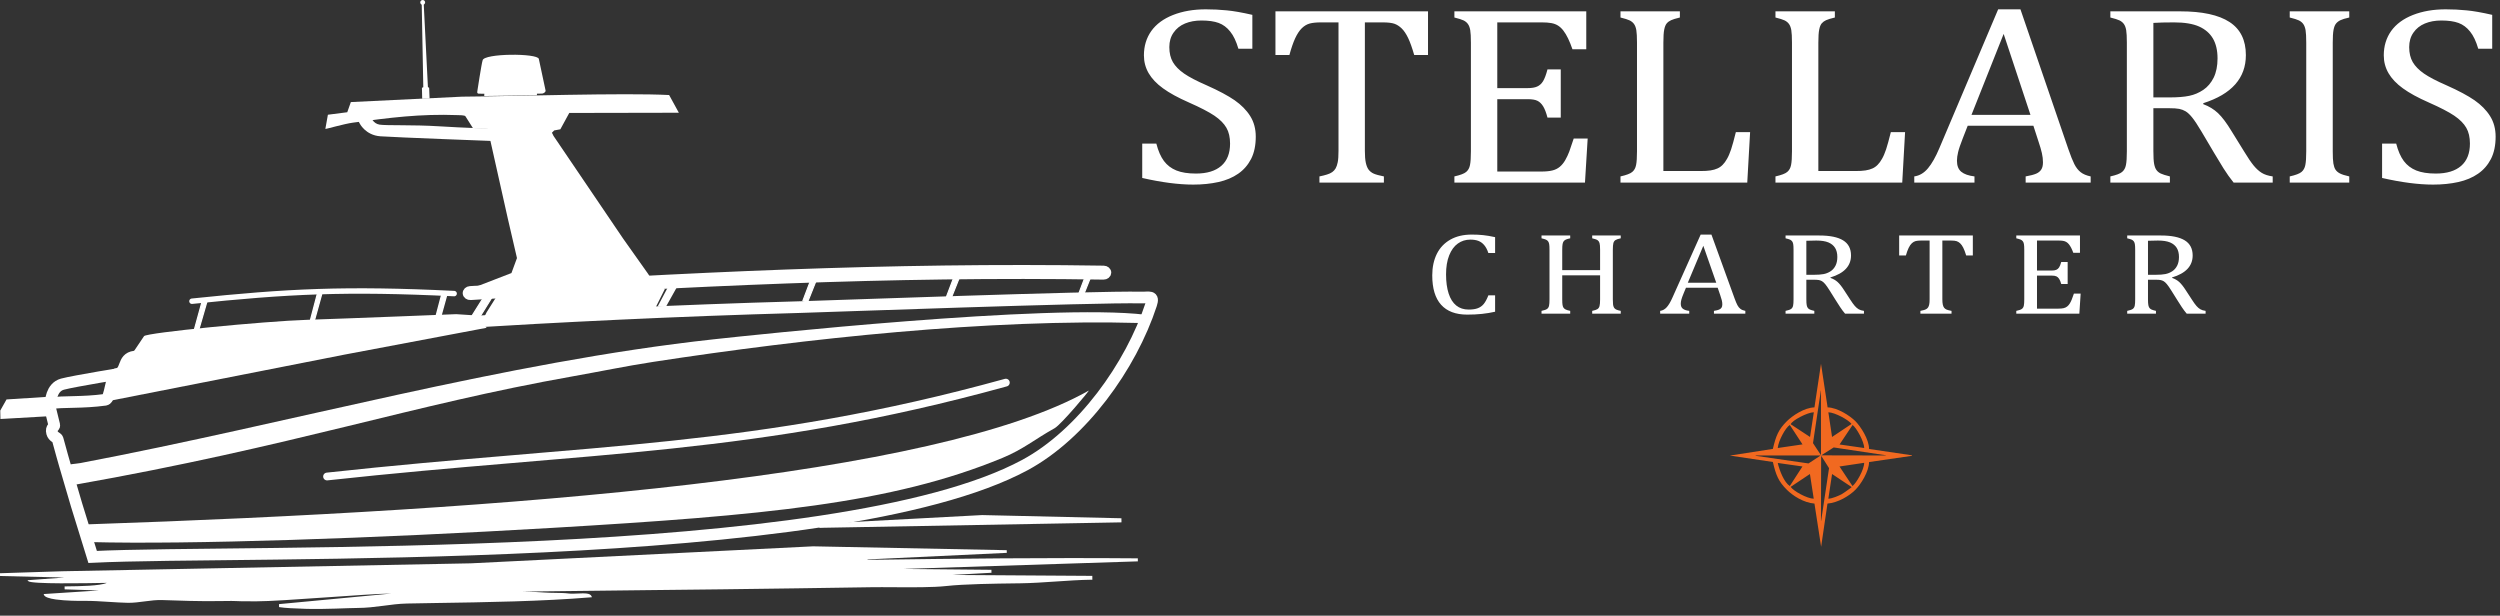 <svg xmlns="http://www.w3.org/2000/svg" width="268" height="66" viewBox="0 0 268 66" fill="none"><rect x="0" y="0" width="268" height="66" fill="#333333" stroke="none"/><path d="M87.171 58.566L107.925 58.98L107.927 59.266L93.01 59.971L93.011 60.015C102.781 59.883 112.228 59.773 121.974 59.854L121.978 60.178L96.812 60.99L106.281 61.083L106.285 61.4L102.054 61.634L117.096 61.734L117.101 62.144L117.015 62.145C115.742 62.164 114.47 62.251 113.201 62.337C111.912 62.425 110.623 62.513 109.333 62.531L108.893 62.536C106.625 62.566 103.38 62.607 101.429 62.823C100.029 62.977 97.789 62.963 95.808 62.95C94.929 62.945 94.102 62.939 93.407 62.95L85.499 63.068C80.134 63.149 74.751 63.206 69.365 63.264C64.933 63.312 60.498 63.359 55.955 63.421L56.166 63.425C57.026 63.444 57.858 63.474 58.435 63.52C58.726 63.543 59.096 63.548 59.479 63.553C59.999 63.562 60.542 63.568 60.945 63.621C61.225 63.659 61.581 63.642 61.93 63.626C62.623 63.593 63.293 63.561 63.424 63.942L63.452 64.023L63.349 64.032C60.714 64.25 57.934 64.382 55.098 64.47C52.25 64.559 49.372 64.603 46.527 64.646C45.469 64.662 44.546 64.68 43.634 64.698C41.865 64.733 40.28 65.166 38.317 65.173C37.314 65.177 34.827 65.328 32.826 65.269C31.573 65.232 30.478 65.176 29.982 65.089L29.915 65.079L29.91 64.762L41.953 63.627C39.19 63.657 30.319 64.459 27.453 64.463C24.165 64.467 26.368 64.392 23.377 64.437C21.397 64.466 19.39 64.397 17.392 64.327C16.181 64.284 14.899 64.641 13.711 64.622C13.091 64.611 12.391 64.566 11.681 64.521C10.766 64.463 9.833 64.402 9.039 64.415C8.42 64.424 7.016 64.409 5.985 64.263C5.313 64.169 4.791 64.013 4.709 63.764L4.682 63.682L10.606 63.297L6.928 63.179L6.925 62.862L7.011 62.861L7.306 62.857C8.488 62.842 10.744 62.815 11.447 62.483L11.204 62.487C9.232 62.523 3.335 62.631 3.033 62.3L2.942 62.2L6.907 61.911L0.003 61.747L0 61.451L6.654 61.239H6.655L50.457 60.389L87.171 58.566Z" fill="white"></path><path d="M6.952 49.851L8.209 54.137L9.931 59.703C26.181 58.896 89.53 60.815 109.868 49.855C115.975 46.562 121.233 39.284 123.41 32.624C123.729 31.646 123.232 31.916 122.31 31.895C117.409 31.781 87.991 32.861 85.645 32.925C72.363 33.294 59.841 33.918 48.524 34.618C37.469 35.303 26.123 36.729 17.312 37.867C16.317 37.996 15.355 38.118 14.43 38.23C13.028 38.401 13.704 39.946 12.46 40.115C11.886 40.193 11.838 42.783 11.3 42.855C8.77 43.198 6.897 43.011 5.323 43.235C5.237 43.246 5.474 44.232 5.819 45.576C5.87 45.773 5.426 45.814 5.582 46.393C5.707 46.855 6.131 46.896 6.18 47.081C6.535 48.426 6.864 49.524 6.952 49.851Z" stroke="white" stroke-width="1.25" stroke-miterlimit="22.926"></path><path fill-rule="evenodd" clip-rule="evenodd" d="M69.487 29.372L66.799 25.578L59.336 14.568L59.168 14.227L59.411 13.982L60.07 13.86L61.025 12.108L72.772 12.085L71.732 10.188C66.93 9.935 54.93 10.327 49.527 10.363L37.61 10.943L37.227 12.032L35.15 12.299C35.047 12.812 34.996 13.235 34.878 13.817C34.867 13.871 36.854 13.28 37.842 13.147C41.717 12.626 45.017 12.187 49.069 12.341C49.207 12.346 49.815 12.339 49.893 12.463L50.728 13.782L52.266 13.816L52.442 14.518L54.443 23.456L55.419 27.666L54.826 29.272L50.873 30.799L50.815 31.348L53.532 31.308L52.159 33.488L51.831 34.153L70.181 33.165L71.271 30.985L69.829 29.919L69.487 29.372Z" fill="white"></path><path d="M50.441 31.749C50.222 31.763 50.032 31.626 50.018 31.443C50.004 31.26 50.17 31.1 50.39 31.087C61.855 30.357 73.074 29.719 84.318 29.307C95.556 28.896 106.805 28.713 118.322 28.895C118.542 28.898 118.716 29.049 118.711 29.232C118.705 29.416 118.522 29.562 118.302 29.559C106.793 29.378 95.561 29.56 84.344 29.971C73.131 30.381 61.914 31.019 50.441 31.749Z" stroke="white" stroke-width="0.832" stroke-miterlimit="22.926"></path><path d="M50.439 31.75C50.22 31.763 50.03 31.626 50.016 31.443C50.002 31.26 50.168 31.101 50.388 31.087C61.853 30.358 73.072 29.719 84.316 29.308C95.554 28.897 106.802 28.714 118.32 28.896C118.54 28.898 118.713 29.049 118.708 29.233C118.703 29.416 118.52 29.563 118.3 29.56C106.791 29.378 95.559 29.561 84.342 29.971C73.129 30.381 61.913 31.02 50.439 31.75Z" fill="white"></path><path fill-rule="evenodd" clip-rule="evenodd" d="M70.499 32.858L72.145 29.755L73.034 29.942L71.372 32.913L70.499 32.858Z" fill="white"></path><path fill-rule="evenodd" clip-rule="evenodd" d="M86.077 32.227L87.15 29.399L87.642 29.695L86.566 32.391L86.077 32.227Z" fill="white" stroke="white" stroke-width="0.127" stroke-miterlimit="22.926"></path><path fill-rule="evenodd" clip-rule="evenodd" d="M50.482 34.048L52.347 31.076L53.07 31.336L51.45 33.948L50.482 34.048Z" fill="white" stroke="white" stroke-width="0.13" stroke-miterlimit="22.926"></path><path fill-rule="evenodd" clip-rule="evenodd" d="M33.267 34.374L34.099 31.215L34.48 31.544L33.645 34.556L33.267 34.374Z" fill="white" stroke="white" stroke-width="0.138" stroke-miterlimit="22.926"></path><path fill-rule="evenodd" clip-rule="evenodd" d="M46.496 34.872L47.432 31.318L47.861 31.689L46.922 35.077L46.496 34.872Z" fill="white" stroke="white" stroke-width="0.156" stroke-miterlimit="22.926"></path><path fill-rule="evenodd" clip-rule="evenodd" d="M20.836 35.346L21.747 32.044L22.163 32.388L21.25 35.537L20.836 35.346Z" fill="white" stroke="white" stroke-width="0.134" stroke-miterlimit="22.926"></path><path d="M20.577 32.291C30.825 31.223 37.052 30.905 48.684 31.473" stroke="white" stroke-width="0.583" stroke-miterlimit="22.926" stroke-linecap="round" stroke-linejoin="round"></path><path fill-rule="evenodd" clip-rule="evenodd" d="M14.223 37.847L15.442 36.034C15.692 35.663 28.367 34.432 32.898 34.285C37.429 34.14 48.903 33.678 48.903 33.678L50.675 33.794L52.175 35.137L36.91 38.019L11.216 43.075L14.223 37.847Z" fill="white"></path><path fill-rule="evenodd" clip-rule="evenodd" d="M53.975 15.023L57.278 26.58C60.316 26.442 64.29 26.048 65.014 25.965L58.017 14.855L53.975 15.023Z" fill="white" stroke="white" stroke-width="0.13" stroke-miterlimit="22.926"></path><path fill-rule="evenodd" clip-rule="evenodd" d="M38.547 13.215C38.547 13.215 39.159 14.496 40.779 14.611C42.399 14.726 52.779 15.113 52.779 15.113L52.772 13.796C52.772 13.796 49.819 13.713 47.045 13.538C44.272 13.363 41.403 13.476 40.693 13.361C39.983 13.247 39.787 12.57 39.787 12.57L38.316 12.804L38.547 13.215Z" fill="white"></path><path fill-rule="evenodd" clip-rule="evenodd" d="M51.17 9.771C51.118 9.999 51.227 10.019 51.3 10.041L51.92 10.05L51.909 10.294L57.55 10.216L57.567 10.045C57.756 10.041 57.945 10.037 58.134 10.033C58.29 10.002 58.491 9.883 58.489 9.719L57.762 6.315C57.629 5.688 51.855 5.707 51.736 6.47C51.62 6.813 51.17 9.771 51.17 9.771Z" fill="white"></path><path fill-rule="evenodd" clip-rule="evenodd" d="M45.232 9.416L45.377 9.343L45.208 0.423L45.423 0.416L45.872 9.328L46.005 9.417L46.051 10.57L45.258 10.584L45.232 9.416Z" fill="white"></path><path fill-rule="evenodd" clip-rule="evenodd" d="M45.307 -0C45.452 -0.003 45.572 0.109 45.575 0.251C45.578 0.393 45.463 0.511 45.318 0.514C45.173 0.518 45.053 0.404 45.05 0.263C45.047 0.12 45.162 0.003 45.307 -0Z" fill="white"></path><path fill-rule="evenodd" clip-rule="evenodd" d="M9.698 58.111L9.211 56.216C54.87 54.684 100.324 51.135 116.712 41.873C116.87 41.784 113.767 45.508 113.054 45.905C110.893 47.108 109.706 48.159 107.484 49.079C95.549 54.023 81.662 55.259 59.309 56.582C39.98 57.727 20.159 58.387 9.698 58.111Z" fill="white"></path><path d="M35.06 51.081C63.389 47.991 81.049 48.42 107.827 41.017" stroke="white" stroke-width="0.833" stroke-miterlimit="22.926" stroke-linecap="round" stroke-linejoin="round"></path><path fill-rule="evenodd" clip-rule="evenodd" d="M101.359 32.086L102.432 29.258L102.924 29.553L101.848 32.25L101.359 32.086Z" fill="white" stroke="white" stroke-width="0.127" stroke-miterlimit="22.926"></path><path fill-rule="evenodd" clip-rule="evenodd" d="M115.507 31.845L116.58 29.017L117.072 29.313L115.996 32.009L115.507 31.845Z" fill="white" stroke="white" stroke-width="0.127" stroke-miterlimit="22.926"></path><path fill-rule="evenodd" clip-rule="evenodd" d="M5.322 44.615L0.048 44.917L0.028 44.013L0.699 42.82L5.162 42.536L5.322 44.615Z" fill="white"></path><path d="M5.438 43.119C5.438 43.119 5.456 41.516 6.7 41.18C7.945 40.845 13.784 39.9 13.784 39.9" stroke="white" stroke-width="1.23" stroke-miterlimit="22.926"></path><path d="M7.303 50.091C7.283 50.341 8.147 51.655 8.004 51.969C31.653 47.788 43.985 43.425 61.395 40.344C64.196 39.849 67.109 39.241 70.009 38.796C86.427 36.275 106.004 34.168 122.333 34.629L122.771 33.737C112.452 32.507 80.544 35.933 76.519 36.372C54.051 38.826 31.12 45.373 8.608 49.643C7.878 49.782 7.337 49.66 7.303 50.091Z" fill="white"></path><path d="M120.074 55.999L87.848 56.585L87.84 56.146L105.28 55.216H105.292L120.217 55.558L120.223 55.996L120.074 55.999Z" fill="white"></path><path fill-rule="evenodd" clip-rule="evenodd" d="M196.397 50.815L198.469 52.193L198.483 52.242C198.462 52.248 197.639 52.874 197.391 52.997C197.088 53.148 196.414 53.453 195.998 53.46L196.397 50.815ZM194.024 50.813L194.432 53.463C193.708 53.445 192.259 52.641 191.958 52.192L194.024 50.813ZM195.228 55.828L195.208 55.83L195.227 48.851L196.073 50.186L195.228 55.828ZM199.839 49.613C199.842 50.341 198.994 51.805 198.587 52.103L197.193 50.008L199.839 49.613ZM191.864 52.103C191.263 51.7 190.775 50.491 190.575 49.63L193.223 50.005L191.864 52.103ZM188.206 48.828H195.173L193.873 49.681L188.206 48.863V48.828ZM196.572 47.965L202.173 48.807L202.176 48.828L195.233 48.813L196.572 47.965ZM198.596 45.559C198.991 45.824 199.841 47.329 199.841 48.027L197.201 47.648L198.596 45.559ZM190.575 48.027C190.638 47.265 191.387 45.873 191.864 45.553L193.23 47.639L190.575 48.027ZM195.195 41.864L195.209 41.861V48.794C195.136 48.71 194.371 47.519 194.354 47.502L195.195 41.864ZM196 44.197C196.714 44.211 198.207 45.038 198.483 45.449L196.396 46.842L196 44.197ZM191.968 45.484C192.078 45.075 193.784 44.195 194.442 44.195L194.036 46.844L191.968 45.484ZM194.51 43.672C193.416 43.697 192.127 44.576 191.542 45.162C190.652 46.051 190.383 46.714 190.051 48.123L185.447 48.838L190.052 49.525C190.383 50.943 190.653 51.605 191.542 52.495C192.19 53.144 193.34 53.887 194.51 53.984L195.225 58.615L195.905 53.984C197.058 53.888 198.256 53.149 198.892 52.512C199.463 51.942 200.34 50.596 200.365 49.531L204.963 48.863L204.96 48.809L200.364 48.131C200.364 47.085 199.443 45.696 198.892 45.144C198.32 44.572 196.978 43.696 195.919 43.67L195.211 39L194.51 43.672Z" fill="#F16920"></path><path d="M123.959 15.391C124.16 16.181 124.434 16.801 124.774 17.259C125.12 17.719 125.563 18.054 126.105 18.274C126.652 18.495 127.348 18.605 128.205 18.605C129.387 18.605 130.29 18.329 130.919 17.783C131.548 17.237 131.863 16.438 131.863 15.391C131.863 14.717 131.734 14.152 131.471 13.697C131.208 13.238 130.779 12.807 130.186 12.403C129.593 12.004 128.685 11.53 127.467 10.993C126.285 10.475 125.357 9.965 124.671 9.465C123.984 8.969 123.474 8.427 123.133 7.844C122.798 7.261 122.628 6.628 122.628 5.935C122.628 4.93 122.896 4.062 123.422 3.318C123.954 2.579 124.727 2.01 125.749 1.606C126.776 1.202 127.947 1 129.262 1C130.031 1 130.779 1.037 131.507 1.11C132.24 1.179 133.152 1.34 134.252 1.592V5.223H132.756C132.524 4.434 132.234 3.818 131.878 3.383C131.528 2.942 131.115 2.634 130.64 2.46C130.166 2.285 129.552 2.198 128.798 2.198C128.143 2.198 127.555 2.303 127.033 2.519C126.518 2.735 126.105 3.061 125.806 3.497C125.501 3.929 125.352 4.447 125.352 5.049C125.352 5.687 125.481 6.224 125.734 6.66C125.991 7.101 126.394 7.509 126.936 7.886C127.482 8.262 128.288 8.685 129.356 9.148C130.646 9.722 131.646 10.259 132.358 10.75C133.065 11.246 133.622 11.806 134.02 12.44C134.417 13.068 134.618 13.808 134.618 14.652C134.618 15.594 134.448 16.388 134.118 17.039C133.782 17.686 133.323 18.219 132.735 18.623C132.147 19.032 131.44 19.33 130.619 19.514C129.794 19.697 128.896 19.789 127.921 19.789C126.337 19.789 124.516 19.55 122.447 19.078V15.391H123.959ZM136.728 1.216H153.083V5.898H151.603C151.381 5.127 151.164 4.516 150.948 4.066C150.731 3.617 150.499 3.277 150.256 3.043C150.019 2.813 149.756 2.643 149.482 2.547C149.204 2.451 148.786 2.4 148.234 2.4H146.314V16.172C146.314 16.7 146.345 17.122 146.413 17.434C146.48 17.751 146.578 17.999 146.712 18.182C146.851 18.366 147.031 18.508 147.264 18.614C147.496 18.715 147.862 18.816 148.353 18.912V19.573H141.444V18.912C141.748 18.852 142.017 18.784 142.249 18.71C142.481 18.641 142.667 18.554 142.816 18.448C142.961 18.348 143.079 18.215 143.177 18.054C143.27 17.893 143.348 17.673 143.404 17.393C143.461 17.117 143.487 16.709 143.487 16.172V2.4H141.583C141.108 2.4 140.716 2.441 140.412 2.519C140.103 2.602 139.819 2.767 139.555 3.024C139.293 3.281 139.055 3.644 138.838 4.112C138.622 4.585 138.42 5.177 138.224 5.898H136.728V1.216ZM170.048 1.216V5.278H168.567C168.412 4.838 168.258 4.452 168.098 4.121C167.938 3.786 167.768 3.511 167.597 3.286C167.427 3.061 167.236 2.882 167.03 2.749C166.823 2.616 166.581 2.524 166.297 2.474C166.018 2.423 165.678 2.4 165.286 2.4H160.508V9.446H163.743C164.187 9.446 164.532 9.392 164.785 9.277C165.038 9.166 165.25 8.974 165.415 8.708C165.58 8.437 165.74 8.014 165.89 7.441H167.313V12.605H165.89C165.75 12.068 165.59 11.664 165.42 11.388C165.25 11.117 165.049 10.92 164.811 10.805C164.574 10.686 164.218 10.631 163.743 10.631H160.508V18.389H165.208C165.704 18.389 166.106 18.352 166.41 18.274C166.72 18.201 166.983 18.068 167.205 17.884C167.427 17.7 167.623 17.462 167.793 17.168C167.963 16.869 168.108 16.562 168.227 16.245C168.34 15.928 168.5 15.46 168.701 14.854H170.198L169.909 19.573H155.911V18.912C156.541 18.77 156.958 18.614 157.17 18.435C157.382 18.26 157.521 18.012 157.583 17.691C157.65 17.37 157.681 16.874 157.681 16.213V4.576C157.681 3.961 157.655 3.507 157.609 3.227C157.557 2.942 157.474 2.726 157.355 2.565C157.242 2.409 157.088 2.285 156.896 2.189C156.706 2.097 156.375 1.991 155.911 1.877V1.216H170.048ZM178.314 18.334H182.276C182.709 18.334 183.07 18.316 183.364 18.27C183.654 18.224 183.906 18.155 184.112 18.058C184.319 17.967 184.505 17.838 184.67 17.668C184.835 17.503 184.995 17.287 185.144 17.016C185.299 16.75 185.438 16.411 185.578 16.002C185.712 15.594 185.883 14.983 186.083 14.166H187.611L187.306 19.573H173.716V18.912C174.346 18.77 174.764 18.614 174.975 18.435C175.186 18.26 175.326 18.012 175.388 17.691C175.455 17.37 175.486 16.874 175.486 16.213V4.576C175.486 3.961 175.46 3.507 175.414 3.227C175.362 2.942 175.28 2.726 175.161 2.565C175.047 2.409 174.893 2.285 174.702 2.189C174.511 2.097 174.181 1.991 173.716 1.877V1.216H180.083V1.877C179.639 1.982 179.325 2.079 179.139 2.166C178.953 2.249 178.798 2.363 178.675 2.506C178.556 2.648 178.463 2.868 178.406 3.167C178.344 3.46 178.314 3.933 178.314 4.576V18.334ZM194.927 18.334H198.889C199.323 18.334 199.684 18.316 199.978 18.27C200.267 18.224 200.52 18.155 200.726 18.058C200.932 17.967 201.119 17.838 201.283 17.668C201.449 17.503 201.608 17.287 201.758 17.016C201.913 16.75 202.052 16.411 202.192 16.002C202.326 15.594 202.496 14.983 202.697 14.166H204.224L203.92 19.573H190.33V18.912C190.959 18.77 191.377 18.614 191.588 18.435C191.8 18.26 191.94 18.012 192.002 17.691C192.069 17.37 192.1 16.874 192.1 16.213V4.576C192.1 3.961 192.074 3.507 192.027 3.227C191.976 2.942 191.893 2.726 191.774 2.565C191.661 2.409 191.506 2.285 191.315 2.189C191.124 2.097 190.794 1.991 190.33 1.877V1.216H196.697V1.877C196.253 1.982 195.938 2.079 195.752 2.166C195.567 2.249 195.412 2.363 195.288 2.506C195.169 2.648 195.077 2.868 195.02 3.167C194.958 3.46 194.927 3.933 194.927 4.576V18.334ZM217.149 19.573V18.912C217.654 18.825 218.026 18.724 218.274 18.619C218.521 18.513 218.707 18.361 218.826 18.168C218.95 17.976 219.006 17.719 219.006 17.393C219.006 17.09 218.97 16.759 218.888 16.406C218.805 16.052 218.692 15.653 218.542 15.217L217.98 13.482H210.937L210.421 14.799C210.163 15.46 209.988 15.965 209.91 16.305C209.827 16.645 209.786 16.957 209.786 17.232C209.786 17.769 209.941 18.164 210.251 18.416C210.555 18.669 211.03 18.834 211.664 18.912V19.573H205.21V18.912C205.772 18.834 206.262 18.54 206.68 18.04C207.098 17.54 207.506 16.819 207.898 15.887L214.203 1H216.592L221.731 15.997C221.973 16.695 222.184 17.227 222.37 17.595C222.556 17.962 222.783 18.251 223.046 18.458C223.304 18.664 223.665 18.816 224.119 18.912V19.573H217.149ZM211.344 12.311H217.665L214.791 3.635L211.344 12.311ZM230.842 11.6V16.172C230.842 16.814 230.868 17.282 230.924 17.576C230.981 17.866 231.064 18.086 231.177 18.233C231.286 18.384 231.435 18.504 231.626 18.6C231.817 18.692 232.147 18.797 232.612 18.912V19.573H226.23V18.912C226.859 18.77 227.277 18.614 227.488 18.435C227.7 18.26 227.839 18.012 227.901 17.691C227.968 17.37 227.999 16.874 227.999 16.213V4.576C227.999 3.961 227.973 3.507 227.927 3.227C227.875 2.942 227.793 2.726 227.674 2.565C227.561 2.409 227.406 2.285 227.215 2.189C227.024 2.097 226.694 1.991 226.23 1.877V1.216H233.716C236.074 1.216 237.838 1.597 239.004 2.359C240.176 3.121 240.758 4.305 240.758 5.907C240.758 7.138 240.377 8.184 239.618 9.042C238.854 9.906 237.714 10.576 236.192 11.062V11.168C236.806 11.393 237.332 11.714 237.771 12.127C238.21 12.545 238.7 13.192 239.231 14.074L240.594 16.277C240.985 16.925 241.321 17.416 241.604 17.76C241.888 18.1 242.172 18.357 242.466 18.536C242.76 18.715 243.147 18.843 243.633 18.912V19.573H239.443C239.061 19.096 238.695 18.587 238.354 18.04C238.014 17.494 237.673 16.938 237.343 16.374L236.012 14.124C235.609 13.445 235.279 12.944 235.021 12.619C234.763 12.297 234.526 12.072 234.309 11.939C234.092 11.81 233.865 11.724 233.618 11.673C233.37 11.622 232.998 11.6 232.503 11.6H230.842ZM230.842 2.455V10.443H232.55C233.427 10.443 234.139 10.388 234.681 10.273C235.228 10.163 235.728 9.947 236.192 9.635C236.657 9.323 237.028 8.882 237.307 8.322C237.58 7.762 237.72 7.073 237.72 6.261C237.72 5.407 237.555 4.7 237.23 4.135C236.899 3.571 236.404 3.139 235.738 2.841C235.073 2.547 234.18 2.4 233.05 2.4C232.142 2.4 231.404 2.418 230.842 2.455ZM250.071 16.213C250.071 16.81 250.092 17.25 250.139 17.53C250.185 17.806 250.262 18.026 250.365 18.187C250.474 18.348 250.629 18.485 250.835 18.591C251.041 18.701 251.377 18.807 251.841 18.912V19.573H245.459V18.912C246.088 18.77 246.506 18.614 246.718 18.435C246.929 18.26 247.069 18.012 247.131 17.691C247.198 17.37 247.229 16.874 247.229 16.213V4.576C247.229 3.961 247.203 3.507 247.157 3.227C247.105 2.942 247.022 2.726 246.903 2.565C246.79 2.409 246.635 2.285 246.444 2.189C246.253 2.097 245.923 1.991 245.459 1.877V1.216H251.841V1.877C251.397 1.973 251.078 2.074 250.881 2.171C250.685 2.267 250.526 2.391 250.412 2.542C250.293 2.689 250.211 2.91 250.154 3.208C250.098 3.502 250.071 3.961 250.071 4.576V16.213ZM256.872 15.391C257.073 16.181 257.347 16.801 257.687 17.259C258.033 17.719 258.476 18.054 259.018 18.274C259.565 18.495 260.261 18.605 261.118 18.605C262.3 18.605 263.203 18.329 263.832 17.783C264.461 17.237 264.776 16.438 264.776 15.391C264.776 14.717 264.647 14.152 264.384 13.697C264.121 13.238 263.692 12.807 263.099 12.403C262.506 12.004 261.598 11.53 260.38 10.993C259.199 10.475 258.27 9.965 257.584 9.465C256.898 8.969 256.387 8.427 256.046 7.844C255.711 7.261 255.541 6.628 255.541 5.935C255.541 4.93 255.809 4.062 256.335 3.318C256.867 2.579 257.64 2.01 258.662 1.606C259.689 1.202 260.86 1 262.175 1C262.944 1 263.692 1.037 264.42 1.11C265.153 1.179 266.066 1.34 267.165 1.592V5.223H265.668C265.437 4.434 265.147 3.818 264.792 3.383C264.441 2.942 264.028 2.634 263.553 2.46C263.079 2.285 262.465 2.198 261.711 2.198C261.056 2.198 260.468 2.303 259.947 2.519C259.431 2.735 259.018 3.061 258.719 3.497C258.414 3.929 258.265 4.447 258.265 5.049C258.265 5.687 258.394 6.224 258.647 6.66C258.905 7.101 259.307 7.509 259.849 7.886C260.396 8.262 261.201 8.685 262.269 9.148C263.559 9.722 264.56 10.259 265.272 10.75C265.978 11.246 266.535 11.806 266.933 12.44C267.33 13.068 267.531 13.808 267.531 14.652C267.531 15.594 267.361 16.388 267.031 17.039C266.695 17.686 266.236 18.219 265.648 18.623C265.06 19.032 264.353 19.33 263.533 19.514C262.708 19.697 261.81 19.789 260.834 19.789C259.25 19.789 257.429 19.55 255.36 19.078V15.391H256.872Z" fill="white"></path><path d="M160.275 25.423V27.123H159.552C159.435 26.767 159.286 26.484 159.106 26.274C158.927 26.062 158.717 25.912 158.478 25.821C158.239 25.731 157.953 25.687 157.616 25.687C157.115 25.687 156.669 25.828 156.278 26.109C155.887 26.387 155.578 26.811 155.353 27.373C155.129 27.937 155.017 28.616 155.017 29.414C155.017 30.217 155.112 30.903 155.296 31.469C155.481 32.037 155.752 32.465 156.114 32.754C156.472 33.041 156.916 33.186 157.442 33.186C157.84 33.186 158.167 33.137 158.42 33.041C158.673 32.945 158.887 32.794 159.058 32.584C159.231 32.374 159.395 32.068 159.552 31.662H160.275V33.418C159.816 33.521 159.348 33.598 158.87 33.649C158.388 33.701 157.863 33.727 157.287 33.727C156.051 33.727 155.117 33.374 154.486 32.67C153.853 31.966 153.537 30.915 153.537 29.519C153.537 28.643 153.702 27.876 154.028 27.215C154.357 26.557 154.84 26.048 155.478 25.687C156.116 25.327 156.876 25.147 157.763 25.147C158.206 25.147 158.615 25.165 158.989 25.205C159.365 25.243 159.791 25.316 160.275 25.423ZM172.896 32.093C172.896 32.33 172.903 32.508 172.918 32.626C172.934 32.745 172.956 32.84 172.991 32.913C173.025 32.984 173.065 33.043 173.115 33.087C173.163 33.133 173.232 33.173 173.322 33.211C173.412 33.247 173.554 33.286 173.743 33.326V33.628H170.683V33.326C170.952 33.27 171.139 33.206 171.246 33.137C171.353 33.066 171.428 32.961 171.468 32.817C171.51 32.674 171.53 32.433 171.53 32.093V29.519H167.471V32.093C167.471 32.366 167.483 32.567 167.504 32.695C167.526 32.821 167.563 32.922 167.613 32.995C167.666 33.068 167.74 33.131 167.84 33.179C167.94 33.23 168.101 33.278 168.326 33.326V33.628H165.251V33.326C165.555 33.261 165.757 33.19 165.859 33.108C165.961 33.028 166.029 32.915 166.058 32.768C166.091 32.622 166.106 32.395 166.106 32.093V26.779C166.106 26.499 166.094 26.291 166.071 26.163C166.046 26.033 166.006 25.935 165.949 25.861C165.894 25.79 165.819 25.734 165.727 25.689C165.635 25.647 165.475 25.599 165.251 25.547V25.245H168.326V25.547C168.112 25.591 167.957 25.637 167.862 25.681C167.768 25.725 167.693 25.782 167.636 25.851C167.581 25.918 167.539 26.019 167.511 26.155C167.484 26.289 167.471 26.499 167.471 26.779V28.955H171.53V26.779C171.53 26.423 171.51 26.18 171.468 26.05C171.428 25.918 171.358 25.817 171.261 25.748C171.164 25.679 170.97 25.612 170.683 25.547V25.245H173.743V25.547C173.469 25.604 173.28 25.669 173.172 25.74C173.065 25.811 172.993 25.918 172.953 26.062C172.916 26.205 172.896 26.444 172.896 26.779V32.093ZM183.735 33.628V33.326C183.98 33.286 184.159 33.24 184.278 33.192C184.398 33.144 184.488 33.075 184.545 32.987C184.605 32.898 184.632 32.781 184.632 32.632C184.632 32.494 184.615 32.343 184.575 32.181C184.535 32.02 184.48 31.837 184.408 31.639L184.136 30.846H180.735L180.486 31.448C180.361 31.75 180.277 31.98 180.239 32.135C180.199 32.29 180.179 32.433 180.179 32.559C180.179 32.804 180.254 32.984 180.404 33.099C180.551 33.215 180.78 33.29 181.086 33.326V33.628H177.969V33.326C178.241 33.29 178.477 33.156 178.68 32.928C178.881 32.699 179.078 32.37 179.267 31.944L182.312 25.147H183.466L185.948 31.995C186.065 32.313 186.167 32.557 186.257 32.725C186.347 32.892 186.456 33.024 186.583 33.118C186.708 33.213 186.882 33.282 187.101 33.326V33.628H183.735ZM180.932 30.312H183.984L182.596 26.35L180.932 30.312ZM193.64 29.987V32.075C193.64 32.368 193.652 32.582 193.68 32.716C193.707 32.848 193.747 32.949 193.802 33.016C193.854 33.085 193.926 33.14 194.019 33.183C194.111 33.225 194.27 33.274 194.495 33.326V33.628H191.412V33.326C191.716 33.261 191.918 33.19 192.02 33.108C192.123 33.028 192.19 32.915 192.219 32.768C192.252 32.622 192.267 32.395 192.267 32.093V26.779C192.267 26.499 192.255 26.291 192.232 26.163C192.207 26.033 192.168 25.935 192.11 25.861C192.055 25.79 191.98 25.734 191.888 25.689C191.796 25.647 191.637 25.599 191.412 25.547V25.245H195.028C196.167 25.245 197.019 25.419 197.582 25.767C198.148 26.115 198.429 26.656 198.429 27.387C198.429 27.949 198.245 28.427 197.878 28.819C197.51 29.213 196.959 29.519 196.224 29.741V29.79C196.52 29.892 196.775 30.039 196.987 30.228C197.198 30.419 197.435 30.714 197.692 31.116L198.349 32.123C198.539 32.418 198.7 32.643 198.838 32.8C198.975 32.955 199.112 33.072 199.254 33.154C199.396 33.236 199.583 33.295 199.817 33.326V33.628H197.794C197.609 33.41 197.432 33.177 197.268 32.928C197.104 32.678 196.939 32.424 196.78 32.167L196.137 31.14C195.942 30.829 195.783 30.601 195.658 30.452C195.534 30.305 195.419 30.203 195.314 30.142C195.21 30.083 195.1 30.043 194.981 30.02C194.861 29.997 194.681 29.987 194.442 29.987H193.64ZM193.64 25.811V29.458H194.465C194.888 29.458 195.232 29.433 195.494 29.381C195.758 29.331 196 29.232 196.224 29.09C196.449 28.947 196.628 28.746 196.762 28.49C196.894 28.234 196.962 27.92 196.962 27.549C196.962 27.159 196.882 26.836 196.725 26.578C196.565 26.32 196.326 26.123 196.004 25.987C195.683 25.853 195.252 25.786 194.707 25.786C194.268 25.786 193.911 25.794 193.64 25.811ZM203.59 25.245H211.488V27.383H210.774C210.666 27.031 210.562 26.752 210.457 26.547C210.352 26.341 210.24 26.186 210.123 26.079C210.009 25.974 209.881 25.897 209.75 25.853C209.615 25.809 209.413 25.786 209.147 25.786H208.22V32.075C208.22 32.316 208.235 32.508 208.267 32.651C208.299 32.796 208.347 32.909 208.412 32.993C208.478 33.076 208.566 33.142 208.678 33.19C208.79 33.236 208.967 33.282 209.204 33.326V33.628H205.867V33.326C206.014 33.299 206.144 33.267 206.256 33.234C206.368 33.202 206.458 33.163 206.53 33.114C206.6 33.068 206.657 33.007 206.704 32.934C206.749 32.861 206.786 32.76 206.814 32.632C206.841 32.507 206.854 32.32 206.854 32.075V25.786H205.935C205.705 25.786 205.516 25.805 205.369 25.84C205.219 25.878 205.083 25.954 204.955 26.071C204.828 26.188 204.714 26.354 204.609 26.568C204.504 26.784 204.407 27.054 204.312 27.383H203.59V25.245ZM222.973 25.245V27.1H222.258C222.183 26.899 222.109 26.723 222.032 26.572C221.954 26.419 221.872 26.293 221.79 26.191C221.708 26.088 221.615 26.006 221.516 25.945C221.416 25.884 221.299 25.842 221.162 25.819C221.027 25.796 220.863 25.786 220.674 25.786H218.366V29.004H219.929C220.143 29.004 220.31 28.978 220.432 28.926C220.554 28.875 220.656 28.788 220.736 28.666C220.815 28.543 220.893 28.349 220.965 28.087H221.653V30.446H220.965C220.898 30.201 220.82 30.016 220.738 29.89C220.656 29.767 220.559 29.676 220.444 29.624C220.33 29.57 220.158 29.544 219.929 29.544H218.366V33.087H220.636C220.875 33.087 221.07 33.07 221.217 33.035C221.366 33.001 221.493 32.94 221.6 32.856C221.708 32.773 221.802 32.664 221.884 32.53C221.967 32.393 222.036 32.253 222.093 32.108C222.149 31.963 222.226 31.75 222.323 31.473H223.046L222.906 33.628H216.146V33.326C216.45 33.261 216.652 33.19 216.754 33.108C216.856 33.028 216.923 32.915 216.953 32.768C216.986 32.622 217.001 32.395 217.001 32.093V26.779C217.001 26.499 216.989 26.291 216.965 26.163C216.941 26.033 216.901 25.935 216.843 25.861C216.788 25.79 216.714 25.734 216.622 25.689C216.53 25.647 216.37 25.599 216.146 25.547V25.245H222.973ZM230.264 29.987V32.075C230.264 32.368 230.276 32.582 230.304 32.716C230.332 32.848 230.371 32.949 230.426 33.016C230.479 33.085 230.551 33.14 230.643 33.183C230.735 33.225 230.894 33.274 231.119 33.326V33.628H228.036V33.326C228.341 33.261 228.542 33.19 228.645 33.108C228.747 33.028 228.814 32.915 228.844 32.768C228.877 32.622 228.891 32.395 228.891 32.093V26.779C228.891 26.499 228.879 26.291 228.856 26.163C228.832 26.033 228.792 25.935 228.734 25.861C228.679 25.79 228.605 25.734 228.513 25.689C228.42 25.647 228.261 25.599 228.036 25.547V25.245H231.652C232.791 25.245 233.643 25.419 234.206 25.767C234.772 26.115 235.053 26.656 235.053 27.387C235.053 27.949 234.869 28.427 234.503 28.819C234.134 29.213 233.584 29.519 232.848 29.741V29.79C233.144 29.892 233.399 30.039 233.611 30.228C233.822 30.419 234.059 30.714 234.316 31.116L234.974 32.123C235.163 32.418 235.325 32.643 235.462 32.8C235.599 32.955 235.736 33.072 235.878 33.154C236.02 33.236 236.207 33.295 236.441 33.326V33.628H234.418C234.234 33.41 234.056 33.177 233.892 32.928C233.728 32.678 233.563 32.424 233.404 32.167L232.761 31.14C232.567 30.829 232.407 30.601 232.282 30.452C232.158 30.305 232.043 30.203 231.939 30.142C231.834 30.083 231.724 30.043 231.605 30.02C231.486 29.997 231.306 29.987 231.067 29.987H230.264ZM230.264 25.811V29.458H231.089C231.513 29.458 231.856 29.433 232.118 29.381C232.382 29.331 232.624 29.232 232.848 29.09C233.073 28.947 233.252 28.746 233.386 28.49C233.518 28.234 233.586 27.92 233.586 27.549C233.586 27.159 233.506 26.836 233.349 26.578C233.189 26.32 232.95 26.123 232.629 25.987C232.308 25.853 231.876 25.786 231.331 25.786C230.892 25.786 230.536 25.794 230.264 25.811Z" fill="white"></path></svg>
